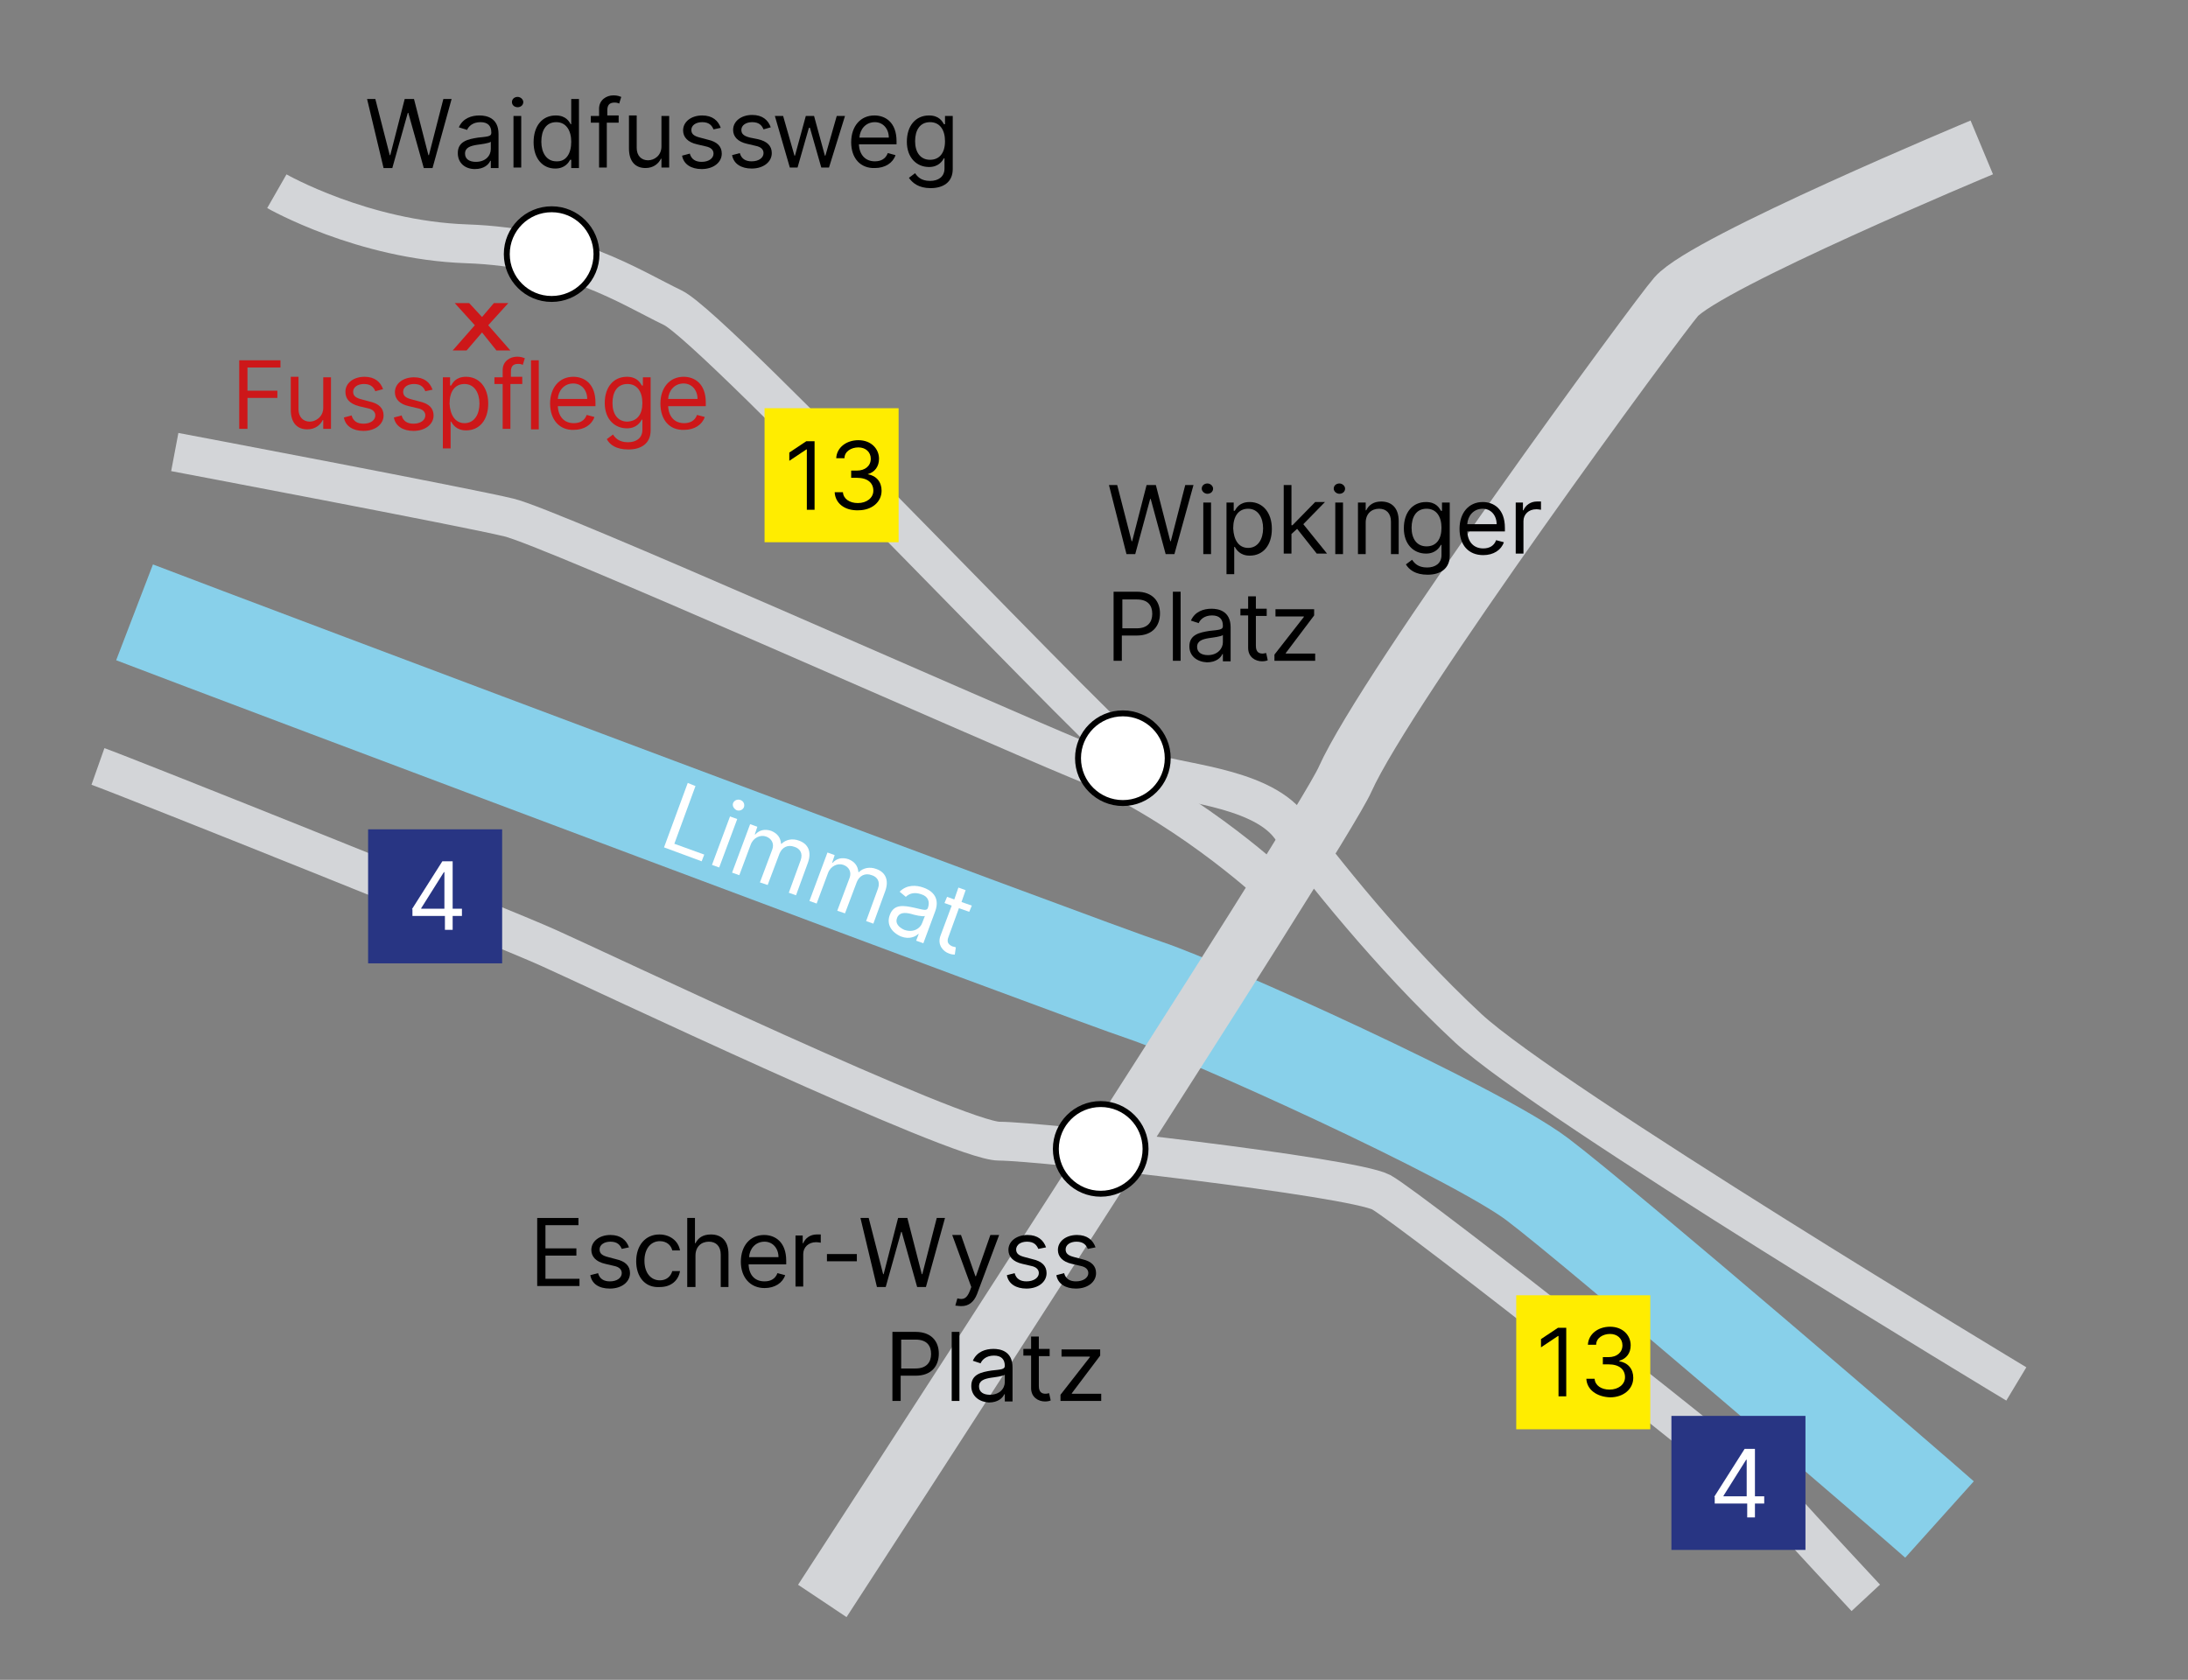 <?xml version="1.0" encoding="utf-8"?>
<!-- Generator: Adobe Illustrator 25.2.3, SVG Export Plug-In . SVG Version: 6.00 Build 0)  -->
<svg version="1.1" id="Ebene_1" xmlns="http://www.w3.org/2000/svg" xmlns:xlink="http://www.w3.org/1999/xlink" x="0px" y="0px"
	 viewBox="0 0 424.4 325.9" style="enable-background:new 0 0 424.4 325.9;" xml:space="preserve">
<rect x="0" y="0" width="424.4" height="325.9" fill="#808080" stroke="none"/>
<style type="text/css">
	.st0{fill:none;stroke:#88D0EA;stroke-width:19.913;}
	.st1{fill:none;stroke:#D3D5D8;stroke-width:7.535;}
	.st2{fill:none;stroke:#D3D5D8;stroke-width:11.302;}
	.st3{enable-background:new    ;}
	.st4{fill:#CD1719;}
	.st5{fill:#FFED00;}
	.st6{fill:#283583;}
	.st7{fill:#FFFFFF;}
	.st8{fill:none;stroke:#000000;stroke-width:1.15;stroke-miterlimit:4;}
</style>
<g>
	<path class="st0" d="M26.1,118.8c19.8,7.6,184.9,69.7,196.2,73.4c11.5,3.9,63.7,27.4,75.9,36.6c12.2,9.2,73.1,61.6,78,66"/>
	<path class="st1" d="M19,148.7c5.1,1.8,78.4,31.1,87.4,35.2c9.2,4.1,79.4,37.5,87.4,37.5c8.1,0,68.3,6.9,74.1,9.9
		c5.8,3.2,74.8,57.5,77.7,61c3,3.4,16.3,17.7,16.3,17.7"/>
	<path class="st1" d="M391.1,268.5c0,0-90.9-54.7-106.3-69s-28.8-31.5-34.7-39.3c-6-7.8-22.8-8.3-27.8-10.6
		c-5.1-2.3-83.3-85.8-91.8-89.9s-19.8-11.7-40-12.4S53.7,37.1,53.7,37.1"/>
	<path class="st1" d="M246.2,171.2c0,0-17.2-15.9-37.3-23.9c-20-8.3-102.4-45.1-110.2-46.9C91,98.5,33.9,87.7,33.9,87.7"/>
	<path class="st2" d="M159.5,310.6c1.2-1.8,96.8-149,101.4-159.4c8-17.9,60.9-89.9,64.2-93.6c5.8-6.7,59.3-29,59.3-29"/>
</g>
<g class="st3">
	<path d="M104.1,236.3h8.1v1.4h-6.4v4.5h6v1.4h-6v4.5h6.6v1.4h-8.2V236.3z"/>
	<path d="M120.6,242.3c-0.3-0.7-0.8-1.4-2.2-1.4c-1.2,0-2.1,0.6-2.1,1.5c0,0.8,0.5,1.2,1.7,1.5l1.5,0.4c1.8,0.4,2.7,1.3,2.7,2.7
		c0,1.7-1.6,3-3.9,3c-2.1,0-3.5-0.9-3.8-2.6l1.5-0.4c0.3,1.1,1.1,1.6,2.3,1.6c1.4,0,2.3-0.7,2.3-1.6c0-0.7-0.5-1.2-1.5-1.4l-1.7-0.4
		c-1.8-0.4-2.7-1.4-2.7-2.7c0-1.7,1.6-2.9,3.7-2.9c2,0,3.1,1,3.6,2.4L120.6,242.3z"/>
</g>
<g class="st3">
	<path d="M123.4,244.7c0-3.1,1.8-5.2,4.5-5.2c2.1,0,3.7,1.3,4,3.1h-1.5c-0.2-0.9-1-1.8-2.4-1.8c-1.8,0-3,1.5-3,3.8
		c0,2.3,1.2,3.8,3,3.8c1.2,0,2.1-0.7,2.4-1.8h1.5c-0.3,1.8-1.7,3.1-3.9,3.1C125.1,249.9,123.4,247.7,123.4,244.7z"/>
</g>
<g class="st3">
	<path d="M134.8,249.7h-1.5v-13.4h1.5v4.9h0.1c0.5-1,1.4-1.7,3-1.7c2,0,3.4,1.2,3.4,3.8v6.4h-1.5v-6.3c0-1.6-0.9-2.5-2.3-2.5
		c-1.5,0-2.6,1-2.6,2.7V249.7z"/>
	<path d="M143.7,244.8c0-3.1,1.8-5.2,4.5-5.2c2.1,0,4.3,1.3,4.3,5v0.7h-7.3c0.1,2.2,1.3,3.3,3.1,3.3c1.2,0,2.1-0.5,2.5-1.6l1.5,0.4
		c-0.5,1.5-2,2.5-4,2.5C145.5,249.9,143.7,247.8,143.7,244.8z M151,243.9c0-1.7-1.1-3-2.7-3c-1.8,0-2.9,1.4-3,3H151z"/>
</g>
<g class="st3">
	<path d="M154.2,239.7h1.5v1.5h0.1c0.4-1,1.4-1.7,2.6-1.7c0.2,0,0.6,0,0.8,0v1.6c-0.1,0-0.5-0.1-0.9-0.1c-1.5,0-2.5,1-2.5,2.3v6.3
		h-1.5V239.7z"/>
</g>
<g class="st3">
	<path d="M166.2,244.7h-5.8v-1.4h5.8V244.7z"/>
	<path d="M166.9,236.3h1.6l2.8,10.9h0.1l2.8-10.9h1.8l2.8,10.9h0.1l2.8-10.9h1.6l-3.7,13.4h-1.7l-3-10.7h-0.1l-3,10.7h-1.7
		L166.9,236.3z"/>
	<path d="M185.3,253.3l0.4-1.4c1.1,0.3,1.8,0.1,2.4-1.4l0.3-0.8l-3.7-10.1h1.7l2.8,8h0.1l2.8-8l1.7,0l-4.3,11.5
		c-0.6,1.5-1.6,2.3-3,2.3C185.9,253.4,185.5,253.3,185.3,253.3z"/>
	<path d="M201.4,242.3c-0.3-0.7-0.8-1.4-2.2-1.4c-1.2,0-2.1,0.6-2.1,1.5c0,0.8,0.5,1.2,1.7,1.5l1.5,0.4c1.8,0.4,2.7,1.3,2.7,2.7
		c0,1.7-1.6,3-3.9,3c-2,0-3.5-0.9-3.8-2.6l1.5-0.4c0.3,1.1,1.1,1.6,2.3,1.6c1.4,0,2.4-0.7,2.4-1.6c0-0.7-0.5-1.2-1.5-1.4l-1.7-0.4
		c-1.8-0.4-2.7-1.4-2.7-2.7c0-1.7,1.6-2.9,3.7-2.9c2,0,3.1,1,3.6,2.4L201.4,242.3z"/>
	<path d="M211,242.3c-0.3-0.7-0.8-1.4-2.2-1.4c-1.2,0-2.1,0.6-2.1,1.5c0,0.8,0.5,1.2,1.7,1.5l1.5,0.4c1.8,0.4,2.7,1.3,2.7,2.7
		c0,1.7-1.6,3-3.9,3c-2,0-3.5-0.9-3.8-2.6l1.5-0.4c0.3,1.1,1.1,1.6,2.3,1.6c1.4,0,2.4-0.7,2.4-1.6c0-0.7-0.5-1.2-1.5-1.4l-1.7-0.4
		c-1.8-0.4-2.7-1.4-2.7-2.7c0-1.7,1.6-2.9,3.7-2.9c2,0,3.1,1,3.6,2.4L211,242.3z"/>
</g>
<g class="st3">
	<path d="M173.1,258.4h4.5c3.1,0,4.5,1.9,4.5,4.2c0,2.4-1.4,4.3-4.5,4.3h-2.9v4.9h-1.6V258.4z M177.6,265.5c2.1,0,3-1.2,3-2.8
		s-0.8-2.8-3-2.8h-2.8v5.6H177.6z"/>
	<path d="M186.1,271.8h-1.5v-13.4h1.5V271.8z"/>
	<path d="M188.4,268.9c0-2.3,2-2.7,3.9-3c1.8-0.2,2.6-0.2,2.6-0.9V265c0-1.3-0.7-2-2.1-2c-1.5,0-2.3,0.8-2.6,1.5l-1.5-0.5
		c0.8-1.8,2.5-2.3,4-2.3c1.3,0,3.7,0.4,3.7,3.6v6.6h-1.5v-1.4h-0.1c-0.3,0.7-1.2,1.6-3,1.6C190,272,188.4,270.9,188.4,268.9z
		 M194.9,268.1v-1.4c-0.3,0.3-2,0.5-2.7,0.6c-1.2,0.2-2.3,0.5-2.3,1.7c0,1.1,0.9,1.6,2.1,1.6C193.9,270.6,194.9,269.4,194.9,268.1z"
		/>
	<path d="M203.6,263.1h-2.1v5.8c0,1.3,0.7,1.5,1.3,1.5c0.3,0,0.6-0.1,0.7-0.1l0.3,1.4c-0.2,0.1-0.6,0.2-1.1,0.2
		c-1.3,0-2.7-0.8-2.7-2.6v-6.3h-1.5v-1.3h1.5v-2.4h1.5v2.4h2.1V263.1z"/>
	<path d="M205.7,270.6l5.7-7.3v-0.1h-5.5v-1.4h7.5v1.2l-5.5,7.3v0.1h5.7v1.4h-7.9V270.6z"/>
</g>
<g class="st3">
	<path d="M215.1,94.1h1.6l2.8,10.9h0.1l2.8-10.9h1.8l2.8,10.9h0.1l2.8-10.9h1.6l-3.7,13.4h-1.7l-2.9-10.7h-0.1l-2.9,10.7h-1.7
		L215.1,94.1z"/>
</g>
<g class="st3">
	<path d="M233.1,94.8c0-0.6,0.5-1,1.1-1c0.6,0,1.1,0.5,1.1,1c0,0.6-0.5,1-1.1,1C233.6,95.8,233.1,95.3,233.1,94.8z M233.4,97.5h1.5
		v10h-1.5V97.5z"/>
	<path d="M237.8,97.5h1.5v1.6h0.2c0.3-0.5,0.9-1.7,2.9-1.7c2.5,0,4.3,2,4.3,5.2c0,3.2-1.7,5.2-4.3,5.2c-1.9,0-2.6-1.2-2.9-1.7h-0.1
		v5.3h-1.5V97.5z M242.1,106.3c1.9,0,2.9-1.7,2.9-3.8c0-2.1-1-3.8-2.9-3.8c-1.9,0-2.9,1.5-2.9,3.8
		C239.3,104.8,240.3,106.3,242.1,106.3z"/>
	<path d="M249,94.1h1.5v7.8h0.2l4.4-4.5h1.9l-4.2,4.3l4.6,5.7h-2l-3.8-4.8l-1.1,1v3.8H249V94.1z"/>
	<path d="M258.7,94.8c0-0.6,0.5-1,1.1-1c0.6,0,1.1,0.5,1.1,1c0,0.6-0.5,1-1.1,1C259.2,95.8,258.7,95.3,258.7,94.8z M259,97.5h1.5v10
		H259V97.5z"/>
	<path d="M264.9,107.5h-1.5v-10h1.5V99h0.1c0.5-1,1.4-1.7,2.9-1.7c2,0,3.4,1.2,3.4,3.8v6.4h-1.5v-6.3c0-1.6-0.9-2.5-2.3-2.5
		c-1.5,0-2.6,1-2.6,2.7V107.5z"/>
</g>
<g class="st3">
	<path d="M272.7,109.5l1.2-0.9c0.4,0.6,1.1,1.5,2.9,1.5c1.6,0,2.8-0.8,2.8-2.4v-2h-0.1c-0.3,0.5-1,1.7-2.9,1.7
		c-2.4,0-4.3-1.8-4.3-4.9c0-3.1,1.7-5.1,4.3-5.1c2,0,2.6,1.2,2.9,1.7h0.2v-1.6h1.5v10.3c0,2.6-1.9,3.7-4.3,3.7
		C274.5,111.5,273.3,110.5,272.7,109.5z M279.6,102.4c0-2.2-1-3.7-2.9-3.7c-2,0-2.9,1.6-2.9,3.7c0,2.1,1,3.6,2.9,3.6
		C278.6,106,279.6,104.6,279.6,102.4z"/>
</g>
<g class="st3">
	<path d="M283.1,102.6c0-3.1,1.8-5.2,4.5-5.2c2.1,0,4.3,1.3,4.3,5v0.7h-7.3c0.1,2.1,1.3,3.3,3.1,3.3c1.2,0,2.1-0.5,2.5-1.6l1.5,0.4
		c-0.5,1.5-2,2.5-4,2.5C284.8,107.7,283.1,105.7,283.1,102.6z M290.3,101.7c0-1.7-1.1-3-2.7-3c-1.8,0-2.9,1.4-3,3H290.3z"/>
</g>
<g class="st3">
	<path d="M293.9,97.5h1.5V99h0.1c0.4-1,1.4-1.7,2.6-1.7c0.2,0,0.6,0,0.8,0v1.6c-0.1,0-0.5-0.1-0.9-0.1c-1.5,0-2.5,1-2.5,2.3v6.3
		h-1.5V97.5z"/>
</g>
<g class="st3">
	<path d="M216,114.8h4.5c3.1,0,4.5,1.9,4.5,4.2c0,2.4-1.4,4.3-4.5,4.3h-2.9v4.9H216V114.8z M220.5,121.9c2.1,0,3-1.2,3-2.8
		s-0.8-2.8-3-2.8h-2.8v5.6H220.5z"/>
	<path d="M229,128.2h-1.5v-13.4h1.5V128.2z"/>
</g>
<g class="st3">
	<path d="M230.7,125.4c0-2.3,2-2.7,3.9-3c1.8-0.2,2.6-0.2,2.6-0.9v-0.1c0-1.3-0.7-2-2.1-2c-1.5,0-2.3,0.8-2.6,1.5l-1.5-0.5
		c0.8-1.8,2.5-2.3,4-2.3c1.3,0,3.7,0.4,3.7,3.6v6.6h-1.5v-1.4h-0.1c-0.3,0.7-1.2,1.6-3,1.6C232.2,128.4,230.7,127.3,230.7,125.4z
		 M237.2,124.6v-1.4c-0.3,0.3-2,0.5-2.7,0.6c-1.2,0.2-2.3,0.5-2.3,1.7c0,1.1,0.9,1.6,2.1,1.6C236.2,127.1,237.2,125.8,237.2,124.6z"
		/>
</g>
<g class="st3">
	<path d="M245.7,119.5h-2.1v5.8c0,1.3,0.7,1.5,1.3,1.5c0.3,0,0.5-0.1,0.7-0.1l0.3,1.4c-0.2,0.1-0.6,0.2-1.1,0.2
		c-1.3,0-2.7-0.8-2.7-2.6v-6.3h-1.5v-1.3h1.5v-2.4h1.5v2.4h2.1V119.5z"/>
</g>
<g class="st3">
	<path d="M247.2,127l5.7-7.3v-0.1h-5.5v-1.4h7.5v1.2l-5.5,7.3v0.1h5.7v1.4h-7.9V127z"/>
</g>
<g class="st3">
	<path d="M71.2,19.2h1.6l2.8,10.9h0.1l2.8-10.9h1.8l2.8,10.9h0.1l2.8-10.9h1.6l-3.7,13.4h-1.7l-3-10.7h-0.1l-3,10.7h-1.7L71.2,19.2z
		"/>
</g>
<g class="st3">
	<path d="M88.8,29.7c0-2.3,2-2.7,3.9-3c1.8-0.2,2.6-0.2,2.6-0.9v-0.1c0-1.3-0.7-2-2.1-2c-1.5,0-2.3,0.8-2.6,1.5L89,24.7
		c0.8-1.8,2.5-2.3,4-2.3c1.3,0,3.7,0.4,3.7,3.6v6.6h-1.5v-1.4h-0.1c-0.3,0.7-1.2,1.6-3,1.6C90.3,32.8,88.8,31.7,88.8,29.7z
		 M95.2,28.9v-1.4c-0.3,0.3-2,0.5-2.7,0.6c-1.2,0.2-2.3,0.5-2.3,1.7c0,1.1,0.9,1.6,2.1,1.6C94.2,31.4,95.2,30.2,95.2,28.9z"/>
	<path d="M99.3,19.8c0-0.6,0.5-1,1.1-1c0.6,0,1.1,0.5,1.1,1c0,0.6-0.5,1-1.1,1C99.8,20.8,99.3,20.4,99.3,19.8z M99.6,22.5h1.5v10
		h-1.5V22.5z"/>
	<path d="M103.5,27.6c0-3.2,1.7-5.2,4.3-5.2c2,0,2.6,1.2,2.9,1.7h0.1v-4.9h1.5v13.4h-1.5V31h-0.2c-0.3,0.5-1,1.7-2.9,1.7
		C105.2,32.7,103.5,30.7,103.5,27.6z M110.8,27.5c0-2.2-1-3.8-2.9-3.8c-2,0-2.9,1.6-2.9,3.8c0,2.1,1,3.8,2.9,3.8
		C109.8,31.4,110.8,29.8,110.8,27.5z"/>
	<path d="M119.9,23.8h-2.2v8.7h-1.5v-8.7h-1.6v-1.3h1.6v-1.4c0-1.7,1.4-2.6,2.8-2.6c0.8,0,1.2,0.2,1.5,0.3l-0.4,1.3
		c-0.2-0.1-0.4-0.2-0.9-0.2c-1,0-1.4,0.5-1.4,1.5v1h2.2V23.8z"/>
	<path d="M128.3,22.5h1.5v10h-1.5v-1.7h-0.1c-0.5,1-1.5,1.8-3,1.8c-1.9,0-3.2-1.2-3.2-3.8v-6.4h1.5v6.3c0,1.5,0.9,2.4,2.2,2.4
		c1.2,0,2.6-0.9,2.6-2.7V22.5z"/>
	<path d="M138.4,25.1c-0.3-0.7-0.8-1.4-2.2-1.4c-1.2,0-2.1,0.6-2.1,1.5c0,0.8,0.5,1.2,1.7,1.5l1.5,0.4c1.8,0.4,2.7,1.3,2.7,2.7
		c0,1.7-1.6,3-3.9,3c-2,0-3.5-0.9-3.8-2.6l1.5-0.4c0.3,1.1,1.1,1.6,2.3,1.6c1.4,0,2.3-0.7,2.3-1.6c0-0.7-0.5-1.2-1.5-1.4l-1.7-0.4
		c-1.8-0.4-2.7-1.4-2.7-2.7c0-1.7,1.6-2.9,3.7-2.9c2,0,3.1,1,3.6,2.4L138.4,25.1z"/>
</g>
<g class="st3">
	<path d="M148.1,25.1c-0.3-0.7-0.8-1.4-2.2-1.4c-1.2,0-2.1,0.6-2.1,1.5c0,0.8,0.5,1.2,1.7,1.5L147,27c1.8,0.4,2.7,1.3,2.7,2.7
		c0,1.7-1.6,3-3.9,3c-2,0-3.5-0.9-3.8-2.6l1.5-0.4c0.3,1.1,1.1,1.6,2.3,1.6c1.4,0,2.3-0.7,2.3-1.6c0-0.7-0.5-1.2-1.5-1.4l-1.7-0.4
		c-1.8-0.4-2.7-1.4-2.7-2.7c0-1.7,1.6-2.9,3.7-2.9c2,0,3.1,1,3.6,2.4L148.1,25.1z"/>
</g>
<g class="st3">
	<path d="M150.3,22.5h1.6l2.2,7.7h0.1l2.1-7.7h1.6l2.1,7.7h0.1l2.2-7.7h1.6l-3.1,10h-1.5l-2.2-7.7h-0.2l-2.2,7.7h-1.5L150.3,22.5z"
		/>
</g>
<g class="st3">
	<path d="M165.1,27.6c0-3.1,1.8-5.2,4.5-5.2c2.1,0,4.3,1.3,4.3,5V28h-7.3c0.1,2.1,1.3,3.3,3.1,3.3c1.2,0,2.1-0.5,2.5-1.6l1.5,0.4
		c-0.5,1.5-2,2.5-4,2.5C166.9,32.7,165.1,30.7,165.1,27.6z M172.4,26.7c0-1.7-1.1-3-2.7-3c-1.8,0-2.9,1.4-3,3H172.4z"/>
</g>
<g class="st3">
	<path d="M176.3,34.5l1.2-0.9c0.4,0.6,1.1,1.5,2.9,1.5c1.6,0,2.8-0.8,2.8-2.4v-2h-0.1c-0.3,0.5-1,1.7-2.9,1.7
		c-2.4,0-4.3-1.8-4.3-4.9c0-3.1,1.7-5.1,4.3-5.1c2,0,2.6,1.2,2.9,1.7h0.2v-1.6h1.5v10.3c0,2.6-1.9,3.7-4.3,3.7
		C178.2,36.5,177,35.5,176.3,34.5z M183.3,27.4c0-2.2-1-3.7-2.9-3.7c-2,0-2.9,1.6-2.9,3.7c0,2.1,1,3.6,2.9,3.6
		C182.2,31,183.3,29.7,183.3,27.4z"/>
</g>
<g class="st3">
	<path class="st4" d="M46.4,69.9h8v1.4H48v4.5h5.8v1.4H48v6h-1.6V69.9z"/>
	<path class="st4" d="M62.7,73.2h1.5v10h-1.5v-1.7h-0.1c-0.5,1-1.5,1.8-3,1.8c-1.9,0-3.2-1.2-3.2-3.8v-6.4h1.5v6.3
		c0,1.5,0.9,2.4,2.2,2.4c1.1,0,2.6-0.9,2.6-2.7V73.2z"/>
</g>
<g class="st3">
	<path class="st4" d="M72.8,75.9c-0.3-0.7-0.8-1.4-2.2-1.4c-1.2,0-2.1,0.6-2.1,1.5c0,0.8,0.5,1.2,1.7,1.5l1.5,0.4
		c1.8,0.4,2.7,1.3,2.7,2.7c0,1.7-1.6,3-3.9,3c-2,0-3.5-0.9-3.8-2.6l1.5-0.4c0.3,1.1,1.1,1.6,2.3,1.6c1.4,0,2.3-0.7,2.3-1.6
		c0-0.7-0.5-1.2-1.5-1.4l-1.7-0.4C67.8,78.3,67,77.4,67,76c0-1.7,1.6-2.9,3.7-2.9c2,0,3.1,1,3.6,2.4L72.8,75.9z"/>
	<path class="st4" d="M82.5,75.9c-0.3-0.7-0.8-1.4-2.2-1.4c-1.2,0-2.1,0.6-2.1,1.5c0,0.8,0.5,1.2,1.7,1.5l1.5,0.4
		c1.8,0.4,2.7,1.3,2.7,2.7c0,1.7-1.6,3-3.9,3c-2,0-3.5-0.9-3.8-2.6l1.5-0.4c0.3,1.1,1.1,1.6,2.3,1.6c1.4,0,2.3-0.7,2.3-1.6
		c0-0.7-0.5-1.2-1.5-1.4l-1.7-0.4c-1.8-0.4-2.7-1.4-2.7-2.7c0-1.7,1.6-2.9,3.7-2.9c2,0,3.1,1,3.6,2.4L82.5,75.9z"/>
</g>
<g class="st3">
	<path class="st4" d="M85.8,73.2h1.5v1.6h0.2c0.3-0.5,0.9-1.7,2.9-1.7c2.5,0,4.3,2,4.3,5.2c0,3.2-1.7,5.2-4.3,5.2
		c-1.9,0-2.6-1.2-2.9-1.7h-0.1V87h-1.5V73.2z M90.1,82.1c1.9,0,2.9-1.7,2.9-3.8c0-2.1-1-3.8-2.9-3.8c-1.9,0-2.9,1.5-2.9,3.8
		C87.3,80.5,88.3,82.1,90.1,82.1z"/>
</g>
<g class="st3">
	<path class="st4" d="M101.3,74.5H99v8.7h-1.5v-8.7h-1.6v-1.3h1.6v-1.4c0-1.7,1.4-2.6,2.8-2.6c0.8,0,1.2,0.2,1.5,0.3l-0.4,1.3
		c-0.2-0.1-0.4-0.2-0.9-0.2c-1,0-1.4,0.5-1.4,1.5v1h2.2V74.5z"/>
</g>
<g class="st3">
	<path class="st4" d="M104.6,83.3H103V69.9h1.5V83.3z"/>
</g>
<g class="st3">
	<path class="st4" d="M106.7,78.3c0-3.1,1.8-5.2,4.5-5.2c2.1,0,4.3,1.3,4.3,5v0.7h-7.3c0.1,2.1,1.3,3.3,3.1,3.3
		c1.2,0,2.1-0.5,2.5-1.6l1.5,0.4c-0.5,1.5-2,2.5-4,2.5C108.5,83.5,106.7,81.4,106.7,78.3z M113.9,77.4c0-1.7-1.1-3-2.7-3
		c-1.8,0-2.9,1.4-3,3H113.9z"/>
</g>
<g class="st3">
	<path class="st4" d="M117.7,85.2l1.2-0.9c0.4,0.6,1.1,1.5,2.9,1.5c1.6,0,2.8-0.8,2.8-2.4v-2h-0.1c-0.3,0.5-1,1.7-2.9,1.7
		c-2.4,0-4.3-1.8-4.3-4.9c0-3.1,1.7-5.1,4.3-5.1c2,0,2.6,1.2,2.9,1.7h0.2v-1.6h1.5v10.3c0,2.6-1.9,3.7-4.3,3.7
		C119.5,87.2,118.3,86.3,117.7,85.2z M124.6,78.2c0-2.2-1-3.7-2.9-3.7c-2,0-2.9,1.6-2.9,3.7c0,2.1,1,3.6,2.9,3.6
		C123.6,81.7,124.6,80.4,124.6,78.2z"/>
</g>
<g class="st3">
	<path class="st4" d="M128.1,78.3c0-3.1,1.8-5.2,4.5-5.2c2.1,0,4.3,1.3,4.3,5v0.7h-7.3c0.1,2.1,1.3,3.3,3.1,3.3
		c1.2,0,2.1-0.5,2.5-1.6l1.5,0.4c-0.5,1.5-2,2.5-4,2.5C129.8,83.5,128.1,81.4,128.1,78.3z M135.3,77.4c0-1.7-1.1-3-2.7-3
		c-1.8,0-2.9,1.4-3,3H135.3z"/>
</g>
<rect x="148.3" y="79.2" class="st5" width="26" height="26"/>
<g class="st3">
	<path d="M158.1,98.9h-1.6V87.2h-0.1l-3.3,2.2v-1.6l3.3-2.2h1.6V98.9z"/>
	<path d="M161.9,95.5h1.6c0.1,1.3,1.3,2.1,2.9,2.1c1.7,0,3-1,3-2.4c0-1.5-1.1-2.5-3.2-2.5h-1.1v-1.4h1.1c1.6,0,2.7-0.9,2.7-2.3
		c0-1.3-1-2.2-2.4-2.2c-1.4,0-2.7,0.8-2.7,2.1h-1.6c0.1-2.1,2-3.5,4.3-3.5c2.5,0,4,1.7,4,3.6c0,1.5-0.8,2.6-2.2,3V92
		c1.7,0.3,2.7,1.5,2.7,3.2c0,2.2-1.9,3.8-4.5,3.8C163.8,99.1,162,97.6,161.9,95.5z"/>
</g>
<rect x="324.2" y="274.7" class="st6" width="26" height="26"/>
<g class="st3">
	<path class="st7" d="M332.5,290.4l5.9-9.3h2v9.2h1.8v1.4h-1.8v2.7h-1.5v-2.7h-6.3V290.4z M338.8,283.2h-0.1l-4.4,7v0.1h4.5V283.2z"
		/>
</g>
<rect x="71.4" y="160.9" class="st6" width="26" height="26"/>
<g class="st3">
	<path class="st7" d="M79.9,176.4l5.9-9.3h2v9.2h1.8v1.4h-1.8v2.7h-1.5v-2.7h-6.3V176.4z M86.2,169.2h-0.1l-4.4,7v0.1h4.5V169.2z"/>
</g>
<rect x="294.1" y="251.3" class="st5" width="26" height="26"/>
<g class="st3">
	<path d="M303.9,270.9h-1.6v-11.7h-0.1l-3.3,2.2v-1.6l3.3-2.2h1.6V270.9z"/>
	<path d="M307.7,267.5h1.6c0.1,1.3,1.3,2.1,2.9,2.1c1.7,0,3-1,3-2.4c0-1.5-1.1-2.5-3.2-2.5h-1.1v-1.4h1.1c1.6,0,2.7-0.9,2.7-2.3
		c0-1.3-1-2.2-2.4-2.2c-1.4,0-2.7,0.8-2.7,2.1H308c0.1-2.1,2-3.5,4.3-3.5c2.5,0,4,1.7,4,3.6c0,1.5-0.8,2.6-2.2,3v0.1
		c1.7,0.3,2.7,1.5,2.7,3.2c0,2.2-1.9,3.8-4.5,3.8C309.7,271,307.8,269.6,307.7,267.5z"/>
</g>
<g class="st3">
	<path class="st7" d="M133.4,151.9l1.5,0.6l-4.1,11.2l5.8,2.1l-0.5,1.3l-7.3-2.7L133.4,151.9z"/>
</g>
<g class="st3">
	<path class="st7" d="M141.6,158.4l1.4,0.5l-3.5,9.4l-1.4-0.5L141.6,158.4z M142.2,155.8c0.2-0.5,0.8-0.8,1.4-0.6
		c0.6,0.2,0.9,0.8,0.7,1.4c-0.2,0.5-0.8,0.8-1.4,0.6C142.3,156.9,142,156.3,142.2,155.8z"/>
</g>
<g class="st3">
	<path class="st7" d="M145.5,159.9l1.4,0.5l-0.5,1.5l0.1,0c0.8-0.9,1.9-1.1,3.1-0.7c1.2,0.5,1.8,1.3,1.9,2.5l0.1,0
		c0.8-0.8,2.1-1.1,3.4-0.6c1.7,0.6,2.5,2.1,1.7,4.3l-2.3,6.3l-1.4-0.5l2.3-6.3c0.5-1.4-0.2-2.3-1.2-2.6c-1.3-0.5-2.4,0.1-2.9,1.3
		l-2.3,6.1l-1.5-0.5l2.4-6.4c0.4-1.1-0.1-2.1-1.2-2.5c-1.1-0.4-2.5,0.2-3,1.6l-2.2,5.9l-1.4-0.5L145.5,159.9z"/>
	<path class="st7" d="M160.5,165.4l1.4,0.5l-0.5,1.5l0.1,0c0.8-0.9,1.9-1.1,3.1-0.7c1.2,0.5,1.8,1.3,1.9,2.5l0.1,0
		c0.8-0.8,2.1-1.1,3.4-0.6c1.7,0.6,2.5,2.1,1.7,4.3l-2.3,6.3l-1.4-0.5l2.3-6.3c0.5-1.4-0.2-2.3-1.2-2.6c-1.3-0.5-2.4,0.1-2.9,1.3
		l-2.3,6.1l-1.5-0.5l2.4-6.4c0.4-1.1-0.1-2.1-1.2-2.5c-1.1-0.4-2.5,0.2-3,1.6l-2.2,5.9l-1.4-0.5L160.5,165.4z"/>
	<path class="st7" d="M172.6,177.5c0.8-2.2,2.8-1.8,4.7-1.4c1.8,0.4,2.5,0.7,2.7,0l0,0c0.4-1.2,0-2.2-1.3-2.6
		c-1.4-0.5-2.4-0.1-3,0.5l-1.2-1c1.4-1.4,3.2-1.3,4.6-0.8c1.2,0.4,3.4,1.6,2.3,4.6l-2.3,6.2l-1.4-0.5l0.5-1.3l-0.1,0
		c-0.5,0.5-1.7,1.1-3.3,0.5C172.9,180.9,171.9,179.3,172.6,177.5z M178.9,179l0.5-1.3c-0.4,0.2-2.1-0.2-2.7-0.4
		c-1.2-0.3-2.3-0.3-2.7,0.8c-0.4,1,0.3,1.8,1.4,2.3C177.1,181,178.5,180.2,178.9,179z"/>
</g>
<g class="st3">
	<path class="st7" d="M188,176.9l-2-0.7l-2,5.5c-0.5,1.2,0.1,1.6,0.7,1.9c0.3,0.1,0.5,0.1,0.7,0.2l-0.2,1.4c-0.2,0-0.6,0-1.1-0.2
		c-1.2-0.4-2.3-1.7-1.7-3.4l2.2-5.9l-1.4-0.5l0.5-1.2l1.4,0.5l0.8-2.3l1.4,0.5l-0.8,2.3l2,0.7L188,176.9z"/>
</g>
<g>
	<path class="st7" d="M217.7,155.8c4.8,0,8.7-3.9,8.7-8.7c0-4.8-3.9-8.7-8.7-8.7s-8.7,3.9-8.7,8.7
		C209,151.9,212.9,155.8,217.7,155.8"/>
	<ellipse class="st8" cx="217.8" cy="147.1" rx="8.7" ry="8.7"/>
	<path class="st7" d="M106.9,58.1c4.8,0,8.7-3.9,8.7-8.7s-3.9-8.7-8.7-8.7c-4.8,0-8.7,3.9-8.7,8.7S102,58.1,106.9,58.1"/>
	<ellipse class="st8" cx="107" cy="49.3" rx="8.7" ry="8.7"/>
	<path class="st7" d="M213.6,231.7c4.8,0,8.7-3.9,8.7-8.7c0-4.8-3.9-8.7-8.7-8.7c-4.8,0-8.7,3.9-8.7,8.7
		C204.8,227.8,208.7,231.7,213.6,231.7"/>
	<ellipse class="st8" cx="213.5" cy="222.9" rx="8.7" ry="8.7"/>
</g>
<polygon class="st4" points="92.1,63.1 87.8,68 90.5,68 93.5,64.5 96.3,68 99,68 94.7,63.1 98.6,58.8 95.8,58.8 93.5,61.5 91,58.8 
	88.2,58.8 "/>
</svg>
